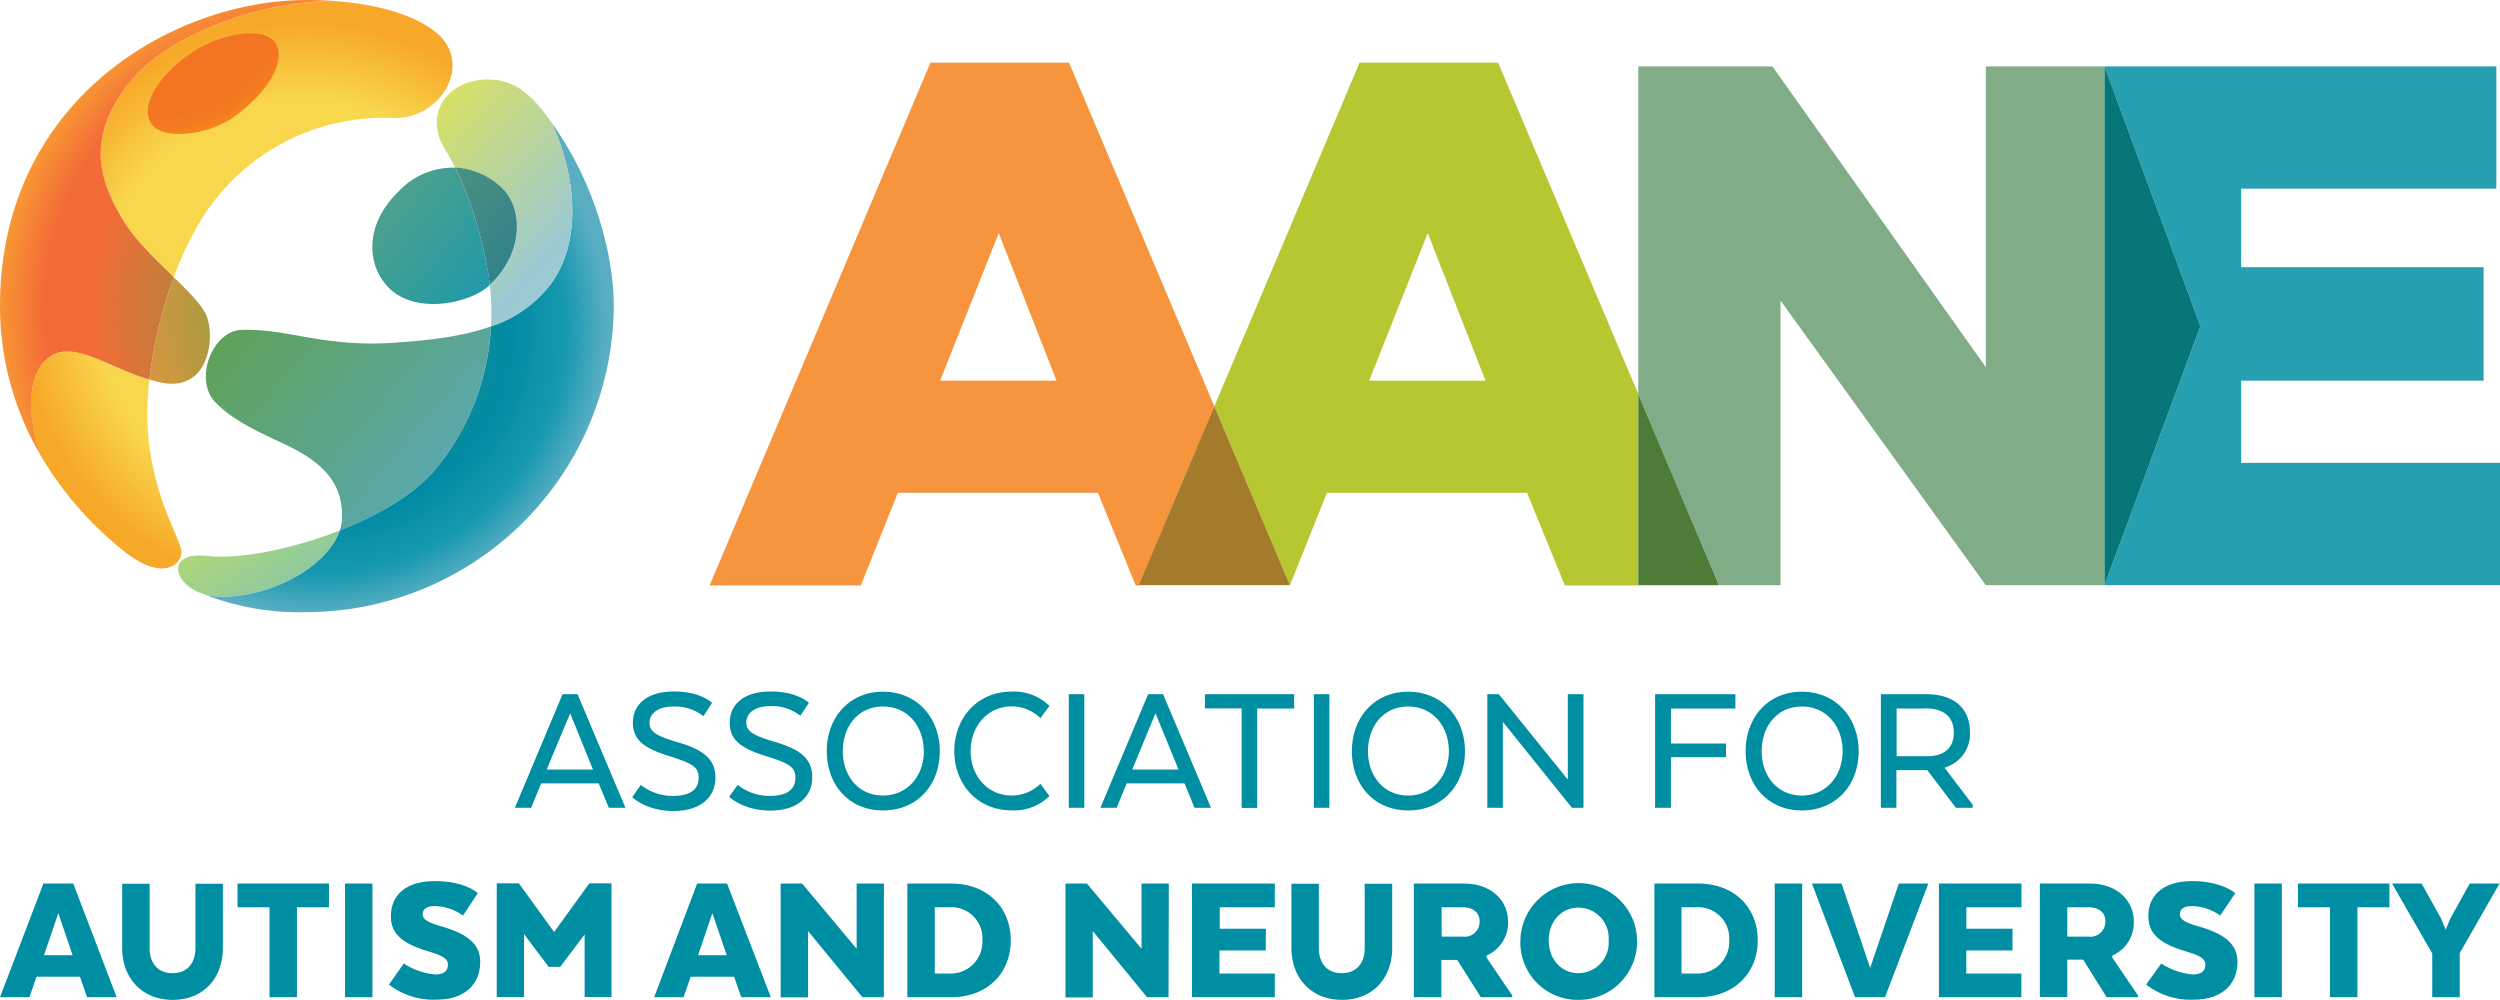 <svg xmlns="http://www.w3.org/2000/svg" xmlns:xlink="http://www.w3.org/1999/xlink" viewBox="0 0 349.07 139.61"><defs><radialGradient id="c" cx="44.54" cy="45.63" r="40.18" gradientUnits="userSpaceOnUse"><stop offset="0" stop-color="#619869"></stop><stop offset=".66" stop-color="#008aa3"></stop><stop offset=".86" stop-color="#1799af"></stop><stop offset="1" stop-color="#5aaec2"></stop></radialGradient><radialGradient id="d" cx="42.47" cy="42.78" r="41.81" gradientUnits="userSpaceOnUse"><stop offset=".69" stop-color="#f8d74d"></stop><stop offset=".95" stop-color="#f7a829"></stop></radialGradient><radialGradient xlink:href="#d" id="e" cx="42.47" cy="42.78" r="41.81"></radialGradient><radialGradient id="f" cx="45.49" cy="43.43" r="45.91" gradientUnits="userSpaceOnUse"><stop offset="0" stop-color="#619f43"></stop><stop offset=".72" stop-color="#f7943e"></stop><stop offset=".89" stop-color="#f7943e"></stop><stop offset="1" stop-color="#fbb274"></stop></radialGradient><radialGradient id="g" cx="45.49" cy="43.43" r="45.91" gradientUnits="userSpaceOnUse"><stop offset="0" stop-color="#619f43"></stop><stop offset=".72" stop-color="#f36c38"></stop><stop offset=".86" stop-color="#f36c38"></stop><stop offset="1" stop-color="#f89833"></stop></radialGradient><radialGradient id="k" cx="21.02" cy="-3.76" r="29.61" gradientUnits="userSpaceOnUse"><stop offset=".68" stop-color="#f47521"></stop><stop offset=".74" stop-color="#f47b20"></stop><stop offset=".81" stop-color="#f58b1e"></stop><stop offset=".9" stop-color="#f7a51a"></stop><stop offset=".98" stop-color="#faca15"></stop><stop offset="1" stop-color="#fad114"></stop></radialGradient><linearGradient id="a" x1="13.31" x2="52.1" y1="44.81" y2="99.68" gradientUnits="userSpaceOnUse"><stop offset=".13" stop-color="#faed24"></stop><stop offset="1" stop-color="#4fb6e8"></stop></linearGradient><linearGradient id="b" x1="28.83" x2="67.32" y1="35.23" y2="67.68" gradientUnits="userSpaceOnUse"><stop offset="0" stop-color="#619f43"></stop><stop offset="1" stop-color="#59a9ba"></stop></linearGradient><linearGradient id="h" x1="42.45" x2="77.44" y1="3.96" y2="35" gradientUnits="userSpaceOnUse"><stop offset=".13" stop-color="#faed24"></stop><stop offset="1" stop-color="#9bc9d4"></stop></linearGradient><linearGradient id="i" x1="45.17" x2="71.29" y1="20.93" y2="41.62" gradientUnits="userSpaceOnUse"><stop offset="0" stop-color="#6aa57a"></stop><stop offset="1" stop-color="#1798ae"></stop></linearGradient><linearGradient id="j" x1="48.58" x2="74.69" y1="16.63" y2="37.33" gradientUnits="userSpaceOnUse"><stop offset="0" stop-color="#68a170"></stop><stop offset="1" stop-color="#2c7f8e"></stop></linearGradient><style>.a{fill:none}.t{fill:#008ea3}</style></defs><path d="M191.18 53.15h16.24l-8.07-20.6-8.17 20.6zM131.26 53.15h16.25l-8.07-20.6-8.18 20.6z" class="a"></path><path d="M149.27 8.75h-19.35l-30.84 73h21.11l5.17-12.94h27.94l5.28 12.94h.42l10.56-25Zm-18 44.4 8.18-20.6 8.07 20.6Z" style="fill:#f7943e"></path><path d="M209.18 8.75h-19.35l-20.28 48 10.55 25 5.18-12.94h27.94l5.28 12.94h10.25V55Zm-18 44.4 8.17-20.6 8.07 20.6Z" style="fill:#b7c731"></path><path d="M158.99 81.71h21.11l-10.55-24.98-10.56 24.98z" style="fill:#a47b2c"></path><path d="M277.28 9.27v42l-29.8-42h-18.73v45.77l11.27 26.67h8.59V41.97l28.67 39.74h16.57V9.27h-16.57z" style="fill:#619869;opacity:.8"></path><path d="M228.75 81.71h11.27l-11.27-26.67v26.67z" style="fill:#4d7c39"></path><path d="M312.93 64.63V53.15h33.85V37.31h-33.85V26.34h35.63V9.27h-54.71l13.39 36.27-13.39 36.17h55.22V64.63h-36.14z" style="opacity:.85;fill:#008ea3"></path><path d="M293.85 9.27v72.44l13.39-36.17-13.39-36.27z" style="fill:#077678"></path><path d="M47.44 74.07c-6.82 2.67-14.19 4.06-18.4 3.56-5.86-.7-4.86 3.7-1.23 5.09l1.12.43c7.45 1.09 16.7-3.62 18.51-9.08Z" style="fill:url(#a)"></path><path d="M60.6 65.76a33.85 33.85 0 0 0 7.95-20.19c-4.11 1.48-9 2-14.1 2.32-9.35.56-14.66-2.1-20.8-1.82-4 .18-6.7 7-3.49 10.2 2.27 2.27 5.31 3.77 8.93 5.44 4.74 2.19 8.91 4.89 8.66 10.75a6 6 0 0 1-.31 1.61c5.31-2.07 10.28-4.95 13.16-8.31Z" style="fill:url(#b)"></path><path d="M79.3 20.66c-.8-1.35-1.56-2.53-2.29-3.57 3.52 7.66 4.24 16.66-.1 22.56a17.23 17.23 0 0 1-8.36 5.92 33.85 33.85 0 0 1-7.95 20.19c-2.88 3.36-7.85 6.23-13.16 8.31-1.81 5.46-11.06 10.17-18.51 9.08a36.31 36.31 0 0 0 14 2.32A43 43 0 0 0 85.7 42.68c0-6.88-2.49-15.45-6.4-22.02Z" style="fill:url(#c)"></path><path d="M61.29 4.89C58.69 2.44 53.49.67 46.88.16 36.85 0 23.47 4.68 18 11.59c-6.28 8-3.91 14-.84 19.13 1.65 2.76 4.57 5.52 7.1 8a50.71 50.71 0 0 1 2.68-6 29.91 29.91 0 0 1 27.93-16.24c6.57.21 11.03-7.26 6.42-11.59Z" style="fill:url(#d)"></path><path d="M7.4 49.57c-3.32 1.77-4 7.22-1.74 14a48.38 48.38 0 0 0 11.79 13.5c5.73 4.47 8 1.26 7.89 0-.19-2-3.42-6.51-4.54-15.17a39.14 39.14 0 0 1 .06-8.9c-5.3-1.54-9.99-5.3-13.46-3.43Z" style="fill:url(#e)"></path><path d="M22.9 53.48c6.14 1 7.12-6 6-9.22-.52-1.49-2.43-3.41-4.63-5.55A61.72 61.72 0 0 0 20.86 53a20.11 20.11 0 0 0 2.04.48Z" style="fill:url(#f)"></path><path d="M17.17 30.72c-3.07-5.17-5.44-11.17.84-19.13C23.47 4.68 36.85 0 46.88.16c-1.29-.1-2.63-.16-4-.16C24 0 0 14.1 0 42.72a41 41 0 0 0 5.66 20.83c-2.22-6.76-1.58-12.21 1.74-14s8.16 1.91 13.46 3.45a61.72 61.72 0 0 1 3.41-14.3c-2.53-2.46-5.45-5.22-7.1-7.98Z" style="fill:url(#g)"></path><path d="M77 17.09c-2.65-3.8-4.91-5.59-7.76-5.92-5.5-.63-9.63 3.35-7.82 8.24.35.95 1.13 2 2.14 4a10.2 10.2 0 0 1 6.66 3c2.79 2.79 2.93 8.93-1.82 13.4a34.81 34.81 0 0 1 .16 5.76 17.23 17.23 0 0 0 8.36-5.92c4.33-5.9 3.61-14.9.08-22.56Z" style="fill:url(#h)"></path><path d="M63.57 23.41a10.43 10.43 0 0 0-7.86 3.26c-5 4.82-4.44 10.5-1.4 13.54 3.76 3.76 11.29 2.19 14.08-.4a36.24 36.24 0 0 0-.81-4.63 55.58 55.58 0 0 0-4.01-11.77Z" style="fill:url(#i)"></path><path d="M70.23 26.39a10.2 10.2 0 0 0-6.66-3 55.58 55.58 0 0 1 4 11.77 36.24 36.24 0 0 1 .81 4.63c4.78-4.47 4.62-10.61 1.85-13.4Z" style="fill:url(#j)"></path><path d="M26.92 7.25c-4.83 3.2-7.7 7.8-5.59 10.26 1.67 2 8 1.54 12-1.67 5.26-4.17 6.15-7.68 5.31-9.5-1.36-2.94-7.82-1.67-11.72.91Z" style="fill:url(#k)"></path><path d="M87.33 112.79H85l-1.4-3.41h-8.04l-1.4 3.41h-2.27l6.66-15.86h2.09Zm-11-5.34h6.47l-3.19-7.85ZM89.47 109.59a7.1 7.1 0 0 0 4.53 1.54c2.49 0 3.55-1 3.55-2.51s-.82-2-3.94-3c-3.57-1.08-5.24-2.24-5.24-4.7 0-2.65 2.09-4.37 5.71-4.37 3.81 0 5.34 1.59 5.34 1.59l-1.2 1.86a6.35 6.35 0 0 0-4.15-1.35c-2 0-3.38.82-3.38 2.3 0 1.19.92 1.8 3.88 2.67 3.94 1.14 5.32 2.54 5.32 5 0 2.61-2 4.62-5.84 4.62s-5.77-1.93-5.77-1.93ZM103 109.59a7.1 7.1 0 0 0 4.52 1.54c2.48 0 3.54-1 3.54-2.51s-.82-2-3.94-3c-3.57-1.08-5.23-2.24-5.23-4.7 0-2.65 2.08-4.37 5.71-4.37 3.81 0 5.34 1.59 5.34 1.59l-1.19 1.8a6.38 6.38 0 0 0-4.15-1.35c-2 0-3.39.82-3.39 2.3 0 1.19.93 1.8 3.89 2.67 3.94 1.14 5.31 2.54 5.31 5 0 2.61-2 4.62-5.84 4.62s-5.76-1.93-5.76-1.93ZM115.44 104.89c0-4.66 3.09-8.31 7.85-8.31s7.93 3.65 7.93 8.31-3.09 8.27-7.93 8.27-7.85-3.67-7.85-8.27Zm13.54 0c0-3.47-2.22-6.24-5.69-6.24s-5.61 2.77-5.61 6.24 2.2 6.19 5.61 6.19 5.71-2.76 5.71-6.19ZM146.53 111.15a7 7 0 0 1-5.28 2c-4.79 0-8-3.67-8-8.27s3.17-8.31 8-8.31a7 7 0 0 1 5.28 2l-1.26 1.7a5.73 5.73 0 0 0-4-1.64c-3.38 0-5.74 2.77-5.74 6.24s2.36 6.21 5.74 6.21a5.73 5.73 0 0 0 4-1.64ZM151.4 112.79h-2.17V96.93h2.17ZM169.09 112.79h-2.3l-1.4-3.41h-8.07l-1.4 3.41h-2.27l6.66-15.86h2.09Zm-11-5.34h6.47l-3.22-7.85ZM168.24 96.93h12.46v2h-5.16v13.88h-2.17v-13.9h-5.13ZM185.62 112.79h-2.17V96.93h2.17ZM188.76 104.89c0-4.66 3.1-8.31 7.86-8.31s7.93 3.65 7.93 8.31-3.09 8.27-7.93 8.27-7.86-3.67-7.86-8.27Zm13.54 0c0-3.47-2.22-6.24-5.68-6.24s-5.61 2.77-5.61 6.24 2.2 6.19 5.61 6.19 5.68-2.76 5.68-6.19ZM221.1 112.79h-1.61l-9.65-12v12h-2.17V96.93h1.61l9.63 11.92V96.93h2.19ZM241 105.73h-7.69v7.06h-2.21V96.93h11.21v2h-9v4.89H241ZM243.74 104.89c0-4.66 3.09-8.31 7.85-8.31s7.93 3.65 7.93 8.31-3.09 8.27-7.93 8.27-7.85-3.67-7.85-8.27Zm13.54 0c0-3.47-2.23-6.24-5.69-6.24s-5.61 2.77-5.61 6.24 2.2 6.19 5.61 6.19 5.69-2.76 5.69-6.19ZM269 96.93c3.76 0 6.06 1.93 6.06 5.29a4.87 4.87 0 0 1-3.49 4.94v.11l3.88 5.1v.42h-2.35l-4-5.26h-4.31v5.26h-2.17V96.93Zm-.08 2h-4.1v6.66h4.29c2.16 0 3.7-1 3.7-3.3s-1.55-3.38-3.9-3.38ZM16.29 139.24h-4.13l-1-2.86H5.1l-1 2.86H0l6.06-15.87h4.17Zm-10.15-5.87h4l-2-5.87ZM17.06 132.39v-9h3.83v9c0 2 1.06 3.49 3.2 3.49s3.2-1.51 3.2-3.49v-9h3.83v9c0 4.1-2.64 7.22-7 7.22s-7.06-3.12-7.06-7.22ZM33.16 123.37h12.77v3.31h-4.47v12.56h-3.83v-12.56h-4.47ZM52 139.24h-3.82v-15.87H52ZM56.38 134.53a9.42 9.42 0 0 0 4.41 1.53c1.19 0 1.75-.52 1.75-1.32s-.5-1.24-2.72-1.9c-3.34-1-5.24-2.28-5.24-4.89 0-2.89 2-4.92 6.13-4.92 4.32 0 6 1.69 6 1.69l-2.06 3.12a6.94 6.94 0 0 0-3.92-1.32c-1.29 0-1.71.5-1.71 1.16s.68 1.11 2.51 1.64c3.52 1 5.52 2.35 5.52 5 0 2.88-1.93 5.26-6.1 5.26a10.07 10.07 0 0 1-6.64-2.11ZM81.63 130.48 78.22 135h-1.61l-3.44-4.57v8.78h-3.81v-15.87h3.09l4.92 6.8 4.92-6.8h3.09v15.87h-3.75ZM107.63 139.24h-4.13l-1-2.86h-6.06l-1 2.86h-4.1l6-15.87h4.18Zm-10.16-5.87h4l-2-5.87ZM123.41 139.24h-3l-7.58-9.24v9.26H109v-15.89h3l7.61 9.1v-9.1h3.81ZM132.8 139.24h-6.11v-15.87h6.11c5.1 0 8.33 3.39 8.33 7.93s-3.23 7.94-8.33 7.94Zm-2.28-12.56v9.25h2a4.43 4.43 0 0 0 4.65-4.63 4.34 4.34 0 0 0-4.65-4.62ZM163.16 139.24h-3l-7.58-9.24v9.26h-3.81v-15.89h3l7.62 9.1v-9.1h3.81ZM176.72 132.71h-6.45v3.22H178v3.31h-11.57v-15.87H178v3.31h-7.69v3h6.45ZM180.32 132.39v-9h3.83v9c0 2 1.06 3.49 3.2 3.49s3.2-1.51 3.2-3.49v-9h3.84v9c0 4.1-2.65 7.22-7 7.22s-7.07-3.12-7.07-7.22ZM204.46 123.37c3.62 0 6.11 2.25 6.11 5.34a5 5 0 0 1-3 4.71v.29l3.57 5.26v.27h-4.37l-3.3-5.21h-2.22v5.21h-3.84v-15.87Zm-.26 3.31h-2.91v4.1h2.93a2.1 2.1 0 0 0 2.38-2.07c0-1.37-1-2.03-2.4-2.03ZM212.29 131.3a8.15 8.15 0 1 1 8.11 8.31 8 8 0 0 1-8.11-8.31Zm12.32 0a4.24 4.24 0 0 0-4.21-4.57c-2.3 0-4.15 1.82-4.15 4.57s1.85 4.58 4.15 4.58a4.25 4.25 0 0 0 4.21-4.58ZM237.06 139.24H231v-15.87h6.1c5.11 0 8.33 3.39 8.33 7.93s-3.26 7.94-8.37 7.94Zm-2.27-12.56v9.25h2a4.44 4.44 0 0 0 4.66-4.63 4.35 4.35 0 0 0-4.66-4.62ZM251.63 139.24h-3.83v-15.87h3.83ZM253 123.37h4.13l4 11.77 4-11.77h4.12l-6.05 15.87h-4.18ZM281 132.71h-6.45v3.22h7.69v3.31h-11.51v-15.87h11.52v3.31h-7.69v3H281ZM291.83 123.37c3.62 0 6.11 2.25 6.11 5.34a5 5 0 0 1-3 4.71v.29l3.57 5.26v.27h-4.36l-3.28-5.24h-2.22v5.21h-3.83v-15.84Zm-.27 3.31h-2.91v4.1h2.94a2.1 2.1 0 0 0 2.38-2.07c.03-1.37-.97-2.03-2.41-2.03ZM301.77 134.53a9.43 9.43 0 0 0 4.42 1.53c1.18 0 1.74-.52 1.74-1.32s-.5-1.24-2.72-1.9c-3.34-1-5.24-2.28-5.24-4.89 0-2.89 2-4.92 6.14-4.92s6 1.69 6 1.69l-2.11 3.12a6.92 6.92 0 0 0-3.91-1.32c-1.3 0-1.72.5-1.72 1.16s.68 1.11 2.51 1.64c3.52 1 5.53 2.35 5.53 5 0 2.88-1.93 5.26-6.11 5.26a10.07 10.07 0 0 1-6.64-2.11ZM318.61 139.24h-3.83v-15.87h3.83ZM320.86 123.37h12.77v3.31h-4.47v12.56h-3.83v-12.56h-4.47ZM344.84 123.37H349l-5.55 9.71v6.16h-3.84v-6.11l-5.61-9.76h4.13l2.67 4.81.69 1.62.68-1.62Z" class="t"></path></svg>